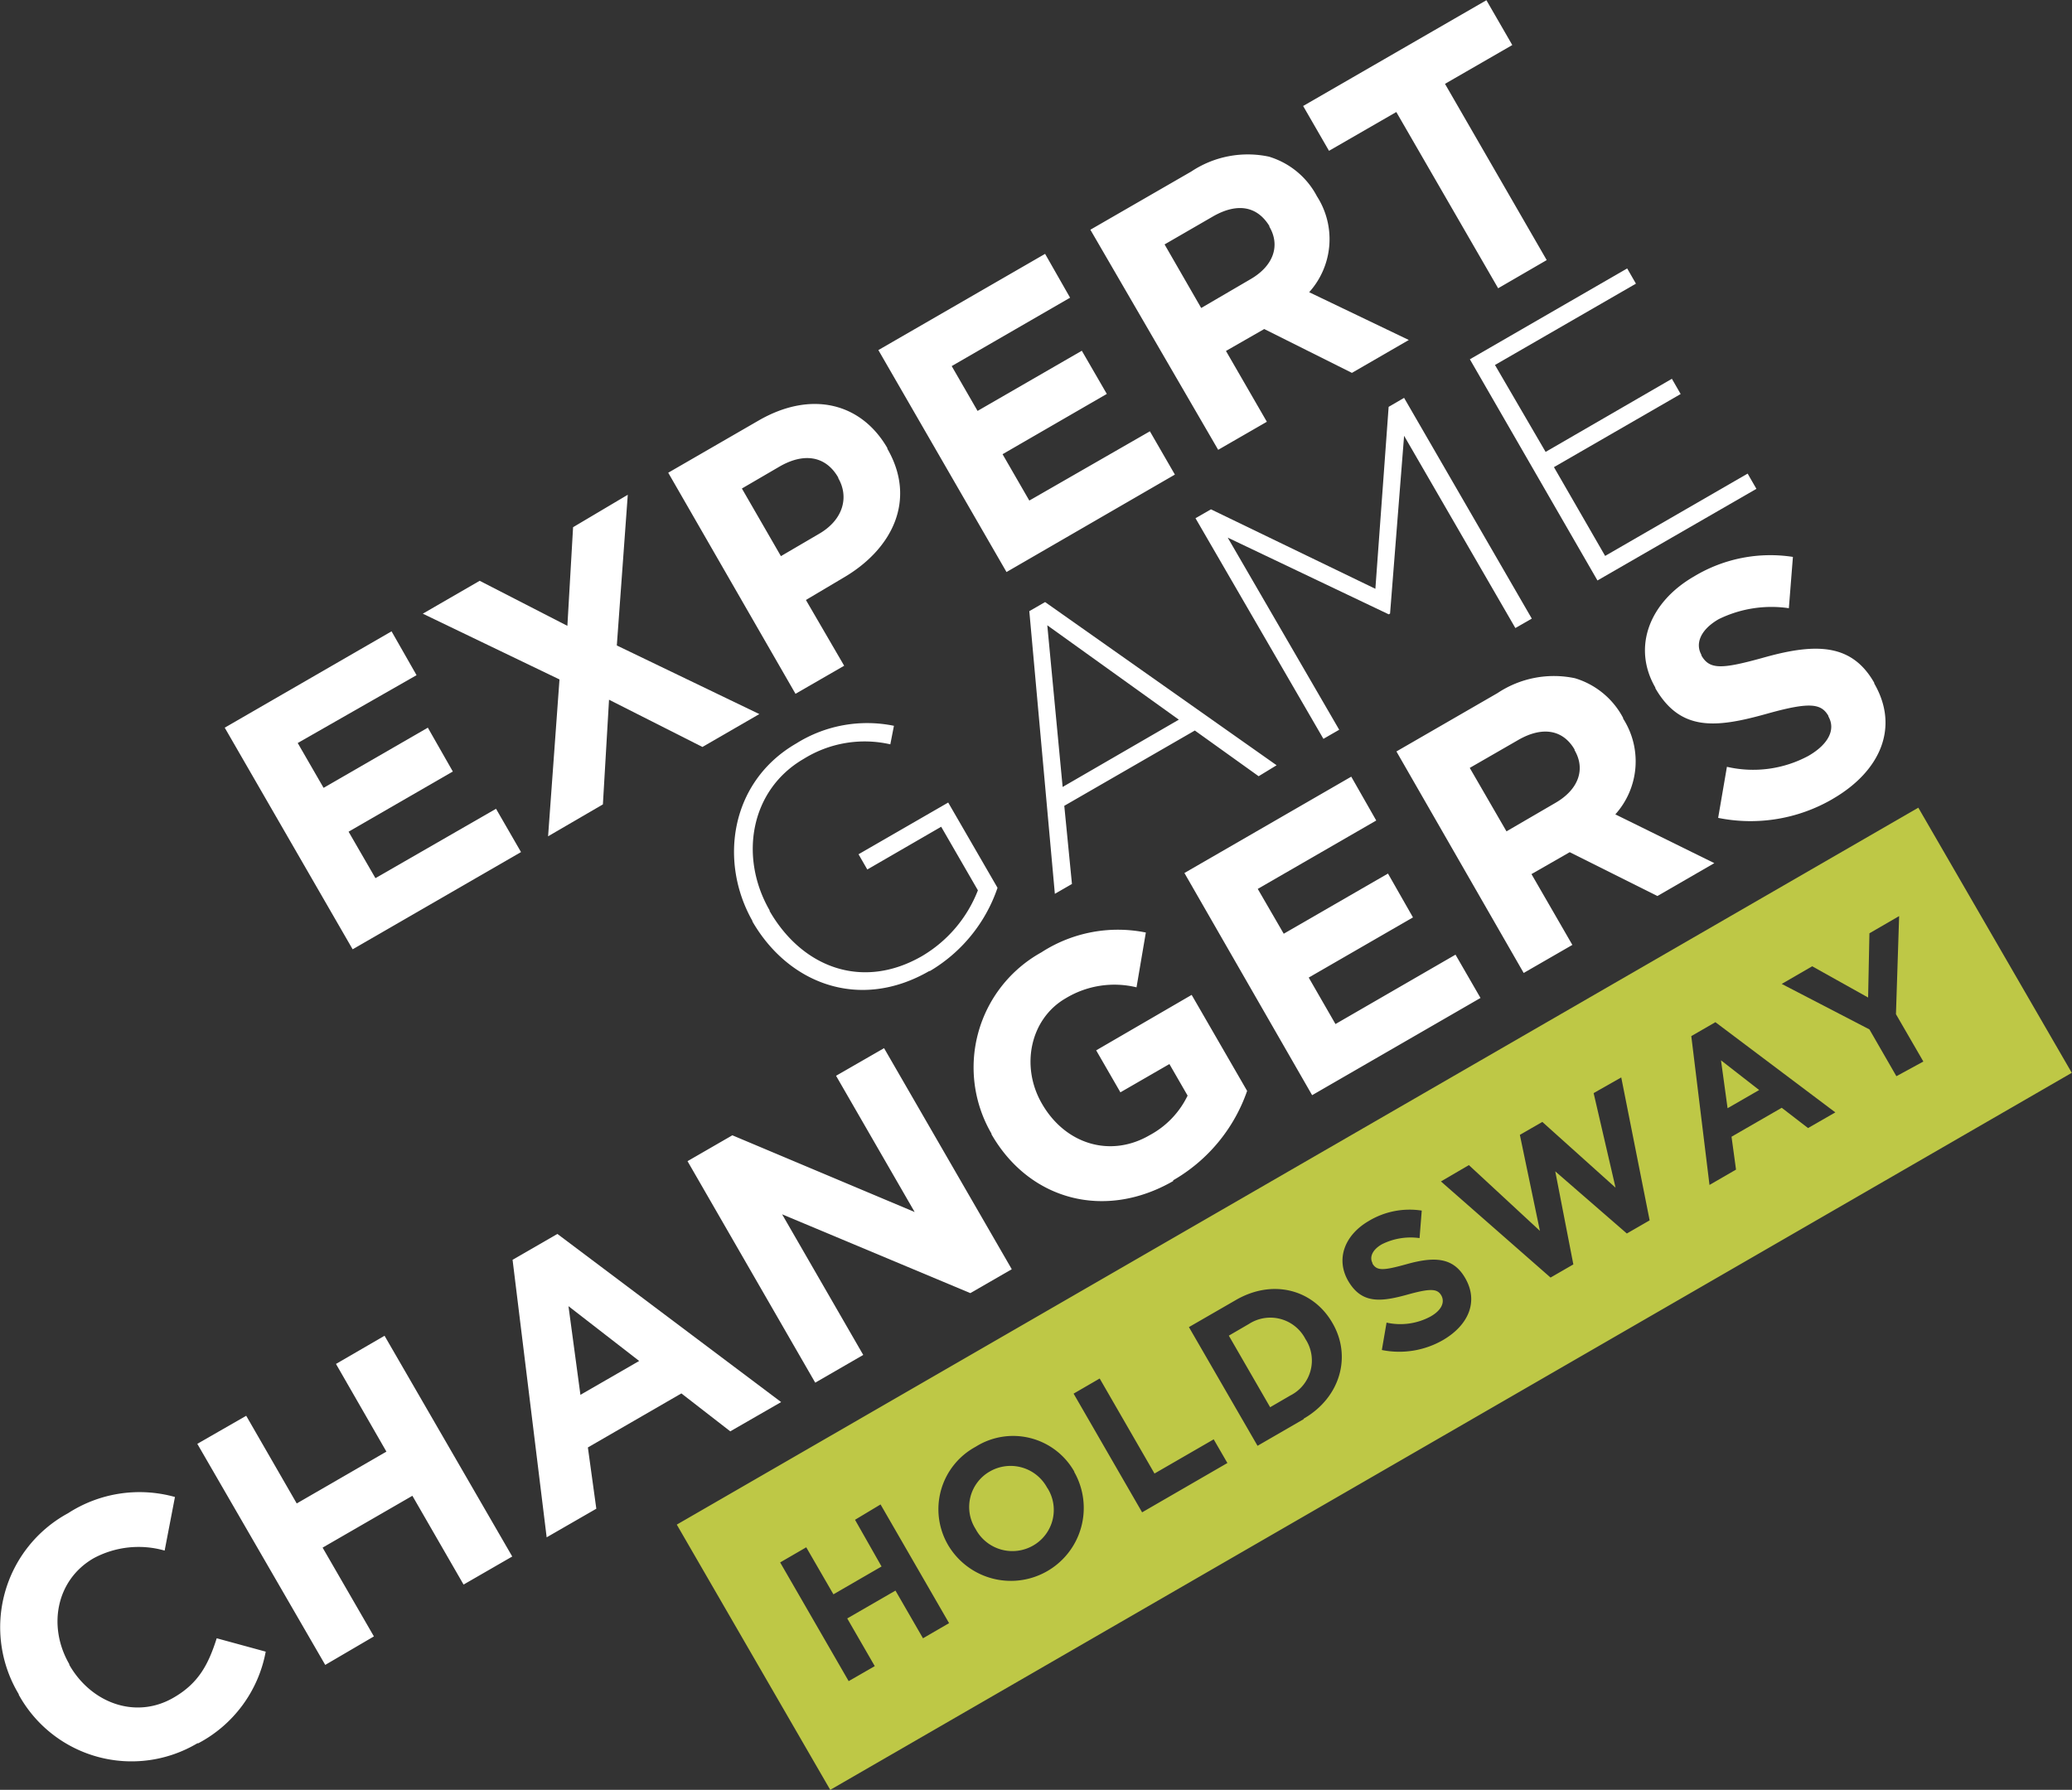 <svg id="Layer_1" data-name="Layer 1" xmlns="http://www.w3.org/2000/svg" viewBox="0 0 189.02 163.3"><rect x="0" y="0" width="189.02" height="163.3" fill="#333333" stroke="none"/><defs><style>.cls-1{fill:#bec846;}.cls-2{fill:#fff;}</style></defs><title>hs-egc</title><path class="cls-1" d="M122.54,246.46l0,0a3.79,3.79,0,0,0-5.24-1.51,3.73,3.73,0,0,0-1.3,5.25v0a3.8,3.8,0,0,0,5.25,1.51,3.74,3.74,0,0,0,1.3-5.25m23.54-13.59,0,0a3.6,3.6,0,0,0-5.15-1.38l-1.84,1.07,3.77,6.53,1.84-1.07a3.57,3.57,0,0,0,1.4-5.12m38.49-21.09,2.88-1.66L184,207.44Zm15.36-8.58,2.5,4.32L200,208.89l-2.46-4.27-8-4.15,2.78-1.61,5.1,2.85.12-5.86,2.71-1.57Zm-16.47.73,10.94,8.23-2.49,1.43-2.4-1.85-4.58,2.64.41,3-2.42,1.4-1.66-13.58Zm-6,18.08-2.08,1.2-6.53-5.67,1.65,8.49-2.08,1.2-10-8.77L161,217l6.48,6-1.83-8.76,2.05-1.18,6.68,6-2-8.63L174.9,209Zm-25.3,3.92,0,0c.41.71,1,.67,3.16.07,2.52-.7,4.22-.62,5.31,1.27v0c1.25,2.15.3,4.3-2,5.65a8,8,0,0,1-5.6.92l.43-2.5a5.79,5.79,0,0,0,4-.55c1-.56,1.34-1.29,1-1.92l0,0c-.35-.6-.9-.69-3-.11-2.51.7-4.26.91-5.51-1.24v0c-1.14-2-.31-4.18,1.9-5.46a7.23,7.23,0,0,1,4.82-.94l-.2,2.51a5.85,5.85,0,0,0-3.43.56c-.92.52-1.15,1.22-.85,1.74m-6.28,14.21-4.22,2.44-6.26-10.83,4.23-2.44c3.4-2,7.1-1,8.86,2.06l0,0c1.76,3,.77,6.78-2.63,8.74m-13.6,5,5.4-3.12,1.25,2.16-7.78,4.5-6.25-10.83,2.38-1.38ZM125,245l0,0a6.65,6.65,0,0,1-11.5,6.68l0,0A6.48,6.48,0,0,1,116,242.7a6.41,6.41,0,0,1,9,2.26m-17.67,3,6.25,10.83-2.38,1.38-2.51-4.35-4.4,2.54,2.51,4.35-2.38,1.37-6.25-10.83,2.38-1.38,2.48,4.29,4.39-2.54L105,249.36ZM216,208.58l-14-24.19L88.74,249.8l14,24.2Z" transform="translate(-27 -110.7)"/><path class="cls-2" d="M194.19,183.59c4.35-2.52,6.11-6.53,3.79-10.53l0-.06c-2-3.52-5.18-3.66-9.89-2.36-4,1.12-5.12,1.19-5.88-.14l0-.06c-.56-1-.12-2.27,1.58-3.25a10.94,10.94,0,0,1,6.4-1l.37-4.68a13.48,13.48,0,0,0-9,1.77c-4.12,2.37-5.67,6.49-3.55,10.15l0,.06c2.31,4,5.58,3.62,10.25,2.31,3.87-1.08,4.89-.91,5.54.22l0,.05c.68,1.19,0,2.54-1.82,3.59a10.63,10.63,0,0,1-7.44,1l-.8,4.66a14.87,14.87,0,0,0,10.42-1.71m-29.73,2.94-3.35-5.79,4.41-2.54c2.16-1.25,4.06-1,5.15.86l0,.06c1,1.7.41,3.57-1.76,4.82ZM166,199.47l4.44-2.56-3.73-6.46,3.49-2,8,4,5.19-3L174.36,185a7.23,7.23,0,0,0,.71-8.74l0-.06a7.36,7.36,0,0,0-4.39-3.62,9.28,9.28,0,0,0-7.06,1.35l-9.23,5.33ZM146.7,210.62l15.36-8.87-2.28-3.95-10.95,6.33-2.44-4.24,9.51-5.49-2.28-4-9.51,5.49-2.37-4.09,10.81-6.24-2.28-4-15.22,8.79ZM134,218.4a15.13,15.13,0,0,0,6.77-8.17l-5.06-8.76L127,206.53l2.21,3.83,4.47-2.58,1.66,2.88a8.07,8.07,0,0,1-3.48,3.62c-3.57,2.07-7.67.82-9.8-2.87l0,0c-2-3.43-1.07-7.77,2.16-9.63a8.57,8.57,0,0,1,6.46-1l.85-5a12.84,12.84,0,0,0-9.53,1.81,12,12,0,0,0-4.55,16.54l0,.06c3.45,6,10.32,7.88,16.6,4.25m-32.68,18.41,4.38-2.53-7.4-12.83,17.17,7.19,3.78-2.18-11.65-20.17-4.38,2.52,7.17,12.43-16.63-7-4.09,2.36Zm-21.42,1.11-1.09-8.09,6.45,5Zm-3.08,13,4.53-2.61-.77-5.59,8.53-4.93,4.46,3.46,4.64-2.67L77.85,223.28l-4.09,2.36ZM56.67,262.6,61.11,260l-4.68-8.1,8.19-4.73,4.67,8.1,4.44-2.56L62.08,232.57l-4.43,2.57,4.6,8-8.18,4.73-4.61-8L45,242.43Zm-11.62,7.17a11.9,11.9,0,0,0,6.19-8.38l-4.47-1.22c-.75,2.35-1.63,4.09-3.94,5.42-3.45,2-7.51.5-9.51-3l0-.06c-2-3.46-1.18-7.7,2.22-9.66a8.66,8.66,0,0,1,6.48-.7l.94-4.89a12,12,0,0,0-9.75,1.48,11.84,11.84,0,0,0-4.5,16.51l0,.05a11.75,11.75,0,0,0,16.33,4.41" transform="translate(-27 -110.7)"/><path class="cls-2" d="M172.73,163.66l14.5-8.36-.8-1.39-13,7.51-4.67-8.1,11.56-6.67-.8-1.39L168,151.93,163.38,144l12.86-7.42-.8-1.39-14.35,8.29Zm-25,14.45,1.44-.83L139,159.75l14.69,7,.12-.07,1.28-16.22L165.24,168l1.5-.86L155.09,147l-1.41.82-1.21,16.6-15-7.25-1.41.81Zm-23.79,4.39-1.4-14.75,12,8.61Zm-.71,9.75,1.56-.9-.7-7.13L136,177.35l5.82,4.17,1.64-1-21.12-14.89-1.44.83Zm-11.41,7.05a14.08,14.08,0,0,0,6.18-7.6l-4.5-7.78-8.18,4.72.8,1.39,6.74-3.9,3.35,5.8a12,12,0,0,1-5.1,6c-5.39,3.11-10.89,1.1-13.9-4.11l0-.06c-2.81-4.87-1.77-11,3.12-13.83a10.52,10.52,0,0,1,7.89-1.32l.33-1.69a12.18,12.18,0,0,0-8.91,1.61c-6,3.47-7.09,10.74-4,16.19l0,.05c3.28,5.68,9.77,8.2,16.14,4.52" transform="translate(-27 -110.7)"/><path class="cls-2" d="M163.67,137l4.43-2.57-9.28-16.08,6.14-3.54-2.36-4.09-16.72,9.65,2.36,4.09,6.14-3.54Zm-27.09,1.8L133.24,133l4.41-2.55c2.16-1.24,4-1,5.15.87l0,.06c1,1.7.41,3.57-1.75,4.81Zm1.55,12.94,4.44-2.56-3.73-6.46,3.49-2,8,4,5.19-3-9.09-4.36a7.23,7.23,0,0,0,.71-8.75l0,0a7.33,7.33,0,0,0-4.39-3.62,9.29,9.29,0,0,0-7.06,1.35l-9.22,5.32Zm-19.31,11.15L134.18,154l-2.28-3.95-11,6.32-2.44-4.23,9.51-5.5-2.28-3.94-9.51,5.49-2.36-4.09,10.8-6.24-2.28-4-15.21,8.78Zm-20.58-1.45-3.56-6.17,3.43-2c2.21-1.28,4.21-1,5.36,1l0,.05c1,1.73.46,3.81-1.76,5.09ZM99.57,174l4.44-2.56-3.49-6,3.37-2c4.52-2.61,6.76-7.13,4.06-11.8l0-.06c-2.38-4.12-6.94-5.29-11.75-2.51l-8.24,4.76ZM79.28,158.8l-.52,9-8-4.11-5.19,3,12.47,6L77,187l5-2.91.56-9.55,8.52,4.31,5.19-3-13-6.26,1-13.75ZM59.17,197.31l15.36-8.87-2.28-3.95-11,6.33-2.45-4.24,9.51-5.49-2.28-4-9.51,5.49-2.36-4.09L65,172.3l-2.28-4-15.22,8.79Z" transform="translate(-27 -110.7)"/></svg>